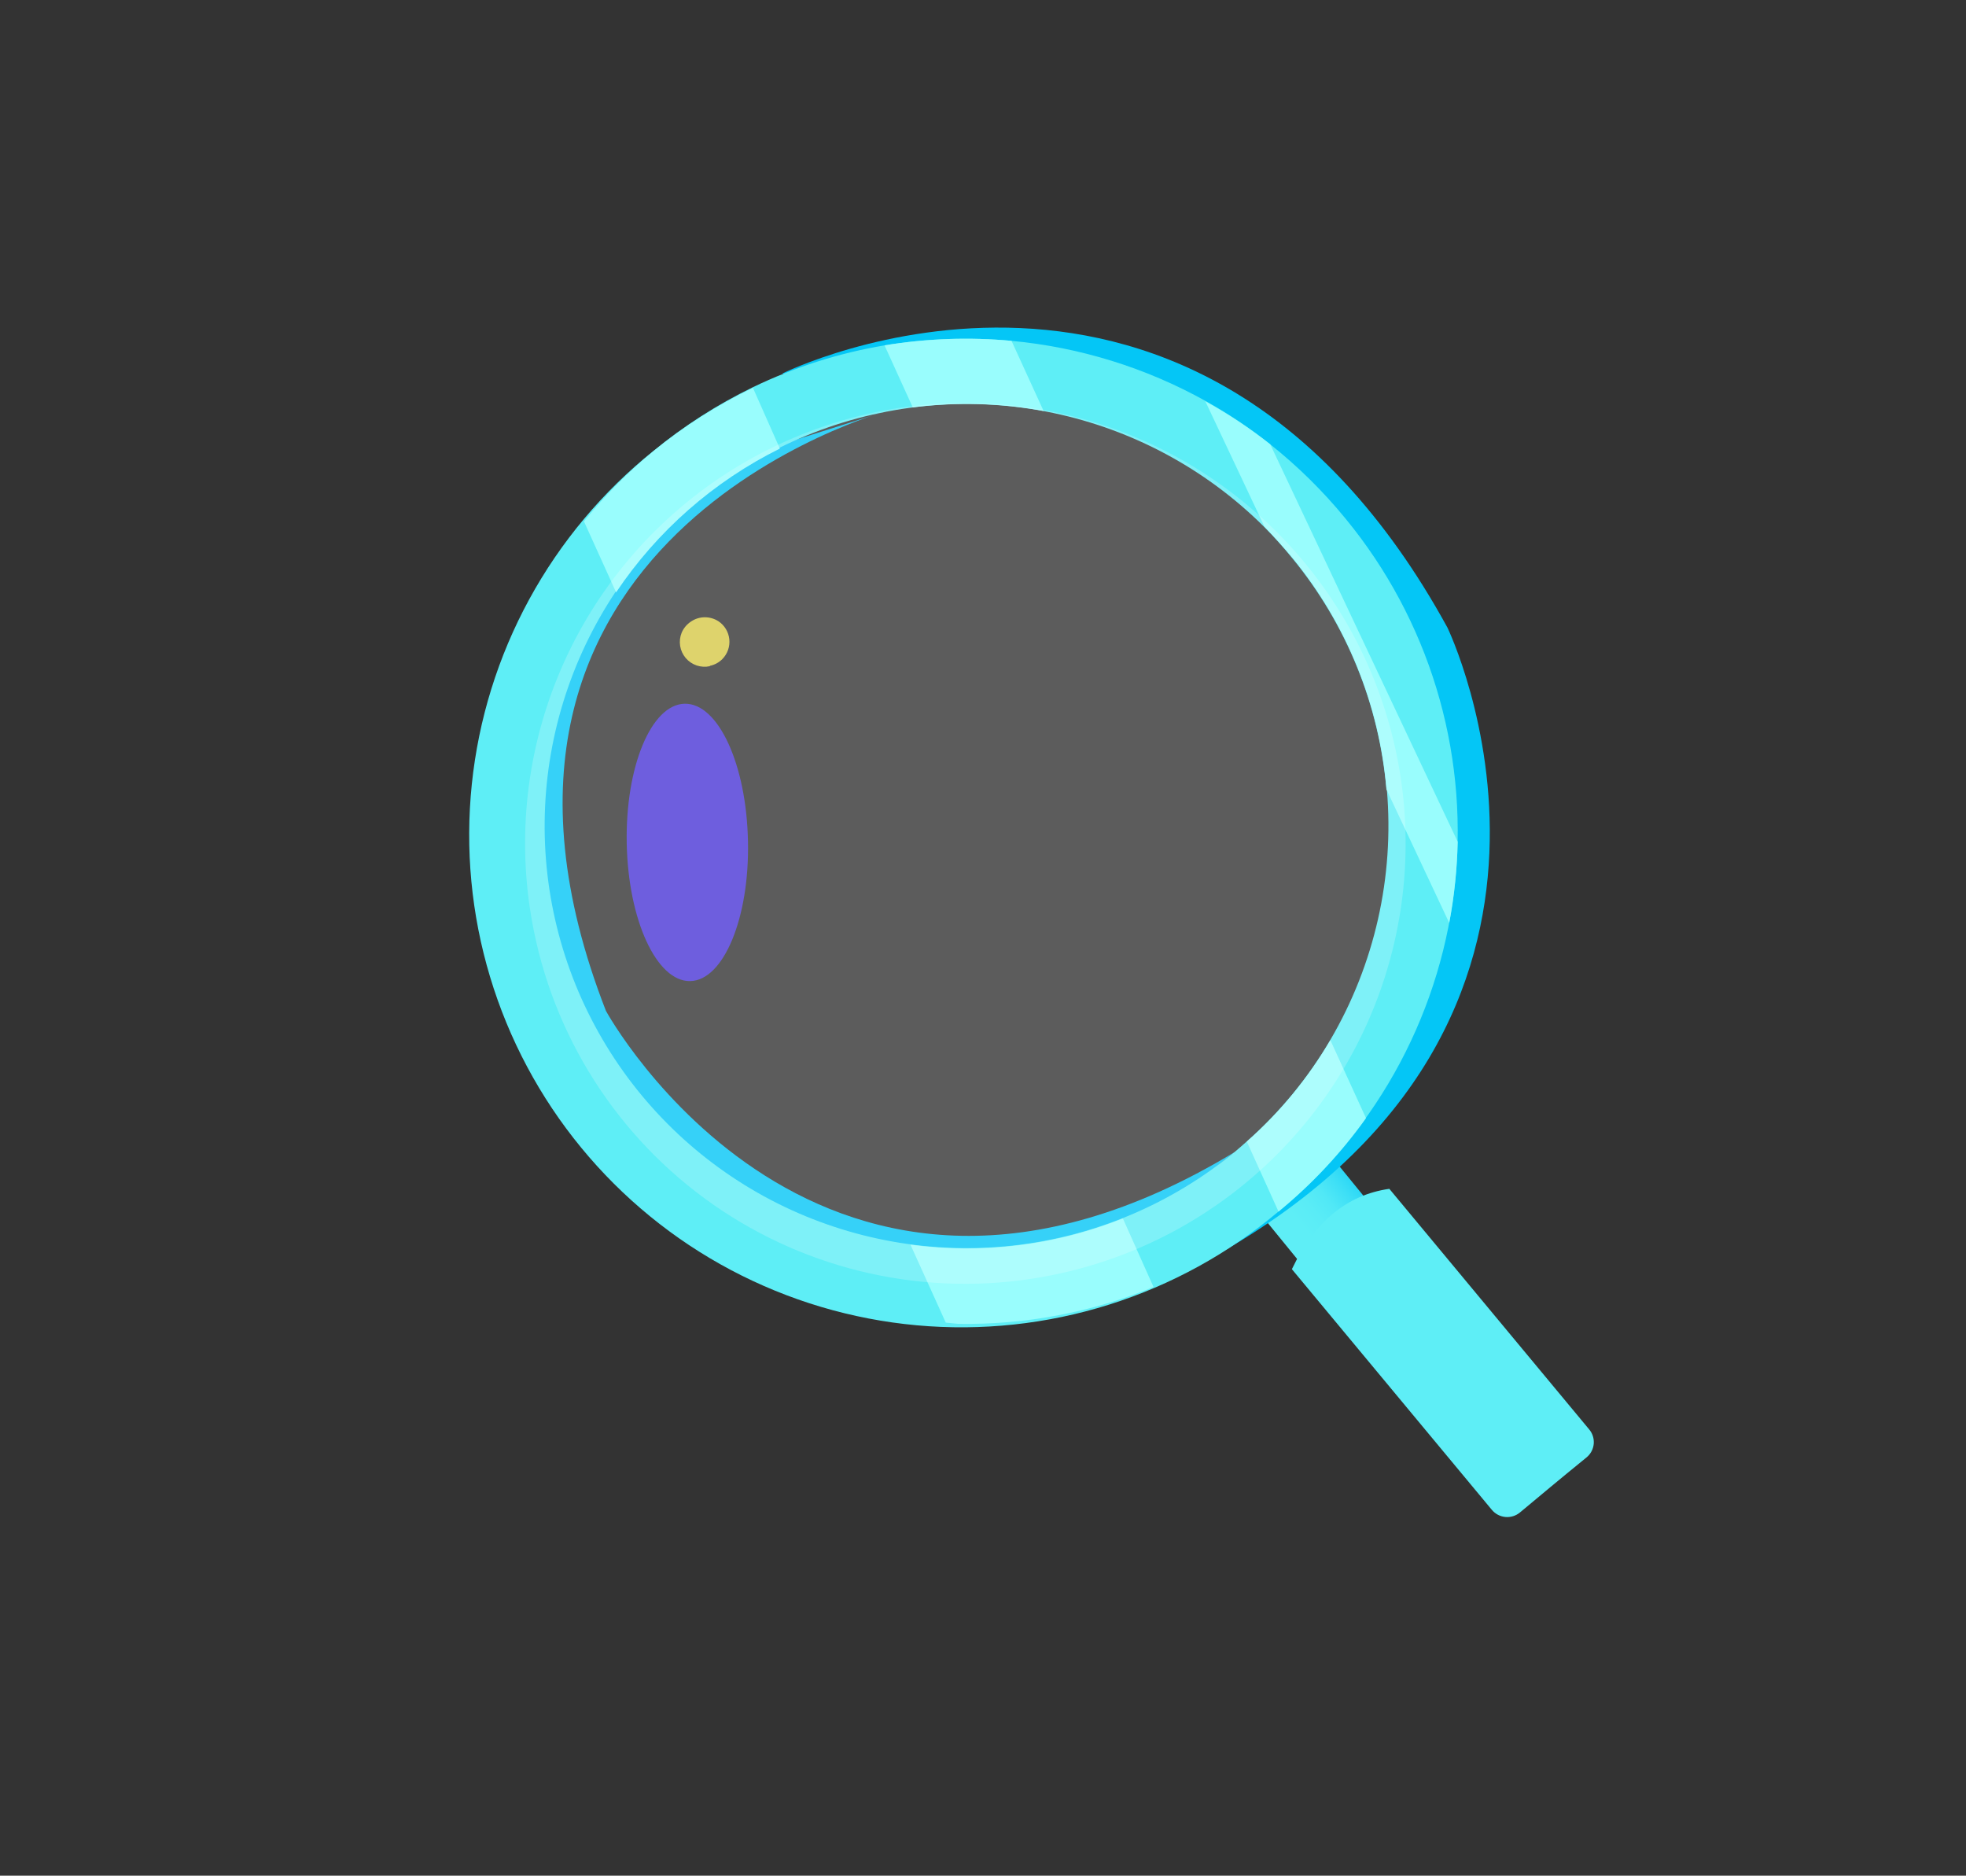 <svg width="195" height="186" viewBox="0 0 195 186" fill="none" xmlns="http://www.w3.org/2000/svg">
<rect x="0" y="0" width="195" height="186" fill="#333333" stroke="none"/>
<path d="M136.402 101.243C136.46 101.262 136.522 101.262 136.58 101.243C136.635 101.223 136.684 101.188 136.72 101.141C136.753 101.089 136.771 101.029 136.771 100.968C136.771 100.907 136.753 100.847 136.72 100.796C136.688 100.747 136.642 100.708 136.589 100.684C136.531 100.665 136.469 100.665 136.412 100.684C136.353 100.698 136.298 100.727 136.253 100.768C136.211 100.808 136.182 100.86 136.169 100.917C136.165 100.957 136.165 100.998 136.169 101.038C136.166 101.075 136.166 101.113 136.169 101.15C136.19 101.185 136.219 101.213 136.253 101.234C136.3 101.256 136.353 101.259 136.402 101.243V101.243Z" fill="white"/>
<path d="M135.358 102.774H135.479C135.516 102.782 135.554 102.782 135.591 102.774C135.626 102.753 135.654 102.724 135.675 102.69C135.701 102.656 135.72 102.618 135.731 102.578C135.75 102.52 135.75 102.458 135.731 102.4C135.711 102.345 135.675 102.296 135.628 102.26C135.578 102.227 135.521 102.204 135.46 102.195C135.402 102.181 135.341 102.181 135.283 102.195C135.231 102.23 135.189 102.278 135.162 102.335C135.148 102.393 135.148 102.454 135.162 102.512C135.173 102.571 135.199 102.625 135.237 102.671C135.268 102.714 135.31 102.749 135.358 102.774V102.774Z" fill="white"/>
<path d="M132.559 115.294C132.178 114.836 131.712 114.456 131.188 114.174C130.664 113.893 130.09 113.719 129.499 113.661C128.906 113.607 128.307 113.667 127.736 113.838C127.167 114.015 126.638 114.3 126.178 114.678C125.717 115.055 125.336 115.522 125.059 116.049C124.785 116.575 124.614 117.148 124.555 117.738C124.496 118.329 124.557 118.925 124.732 119.492C124.907 120.06 125.189 120.588 125.562 121.05L129.369 125.715C129.749 126.176 130.215 126.559 130.74 126.844C131.264 127.133 131.842 127.311 132.438 127.366C133.034 127.427 133.636 127.37 134.21 127.198C134.782 127.022 135.314 126.737 135.778 126.359C136.237 125.976 136.617 125.507 136.897 124.978C137.176 124.451 137.348 123.874 137.401 123.28C137.456 122.683 137.393 122.08 137.214 121.507C137.037 120.935 136.745 120.405 136.356 119.949L132.559 115.294Z" fill="url(#paint0_linear_1_511)"/>
<path d="M157.383 144.505C154.277 147.033 153.083 148.05 150.769 149.972C150.569 150.14 150.338 150.268 150.089 150.346C149.84 150.425 149.577 150.453 149.317 150.43C149.057 150.406 148.804 150.331 148.573 150.21C148.342 150.088 148.137 149.921 147.97 149.72L128.137 125.855C130.367 121.19 133.557 118.494 137.802 117.887L157.616 141.734C157.784 141.931 157.911 142.159 157.99 142.405C158.069 142.651 158.098 142.91 158.077 143.168C158.055 143.425 157.982 143.676 157.863 143.906C157.744 144.135 157.581 144.339 157.383 144.505V144.505Z" fill="url(#paint1_linear_1_511)"/>
<path d="M77.584 37.046C77.584 37.046 118.575 16.614 143.567 62.236C143.567 62.236 162.356 101.066 120.469 124.558L140.853 92.697L135.834 62.843L120.907 45.219L103.509 39.22L77.584 37.046Z" fill="#04C6F6"/>
<path d="M88.032 40.731C88.032 40.731 41.761 53.214 60.102 100.245C60.102 100.245 81.334 139.112 122.465 114.24L110.067 124.194L81.735 125.277C81.735 125.277 61.79 116.46 57.48 106.617C53.17 96.775 53.618 73.077 53.618 73.077L59.598 58.206L67.173 47.318L88.032 40.731Z" fill="#04C6F6"/>
<path d="M125.991 44.062C123.973 42.456 121.826 41.017 119.573 39.761C113.641 36.461 107.087 34.43 100.328 33.799C96.128 33.412 91.895 33.562 87.734 34.247C83.206 35.008 78.809 36.406 74.673 38.399C71.153 40.107 67.847 42.224 64.822 44.706C59.78 48.748 55.591 53.75 52.497 59.423C49.403 65.097 47.466 71.328 46.798 77.756C46.13 84.183 46.745 90.68 48.607 96.868C50.469 103.056 53.541 108.813 57.645 113.805C61.748 118.797 66.802 122.924 72.513 125.948C78.223 128.971 84.478 130.831 90.912 131.419C97.347 132.007 103.835 131.312 109.999 129.373C116.163 127.435 121.881 124.292 126.822 120.127C136.808 111.893 143.116 100.031 144.36 87.148C145.603 74.265 141.681 61.415 133.455 51.423C131.236 48.711 128.734 46.243 125.991 44.062V44.062ZM137.559 78.302C138.301 86.948 136.345 95.611 131.962 103.1C129.756 106.874 126.963 110.272 123.687 113.167C123.295 113.53 122.876 113.876 122.474 114.221C116.221 119.371 108.608 122.596 100.559 123.504C92.509 124.411 84.369 122.963 77.126 119.335C69.883 115.707 63.849 110.054 59.756 103.063C55.662 96.072 53.686 88.043 54.066 79.951C54.446 71.859 57.166 64.05 61.897 57.474C66.627 50.897 73.165 45.835 80.716 42.902C88.266 39.968 96.507 39.289 104.436 40.948C112.365 42.606 119.642 46.53 125.385 52.244C126.355 53.221 127.288 54.259 128.184 55.36C133.542 61.888 136.795 69.887 137.513 78.302H137.559Z" fill="#5EEEF6"/>
<path d="M111.373 120.826L114.415 127.627C108.267 130.146 101.671 131.387 95.029 131.275L93.807 131.154L90.309 123.429C97.437 124.391 104.693 123.495 111.373 120.826V120.826Z" fill="#99FDFD"/>
<path d="M74.683 38.464L77.351 44.482C70.787 47.737 65.189 52.652 61.109 58.737L57.919 51.703C59.973 49.157 62.279 46.825 64.803 44.743C67.836 42.266 71.152 40.158 74.683 38.464V38.464Z" fill="#99FDFD"/>
<path d="M123.669 113.204C126.947 110.313 129.743 106.918 131.953 103.147L135.488 110.881C133.018 114.339 130.101 117.454 126.812 120.145L123.669 113.204Z" fill="#99FDFD"/>
<path d="M100.328 33.799L103.509 40.75C99.228 39.956 94.85 39.836 90.532 40.395L87.734 34.247C91.896 33.562 96.128 33.412 100.328 33.799V33.799Z" fill="#99FDFD"/>
<path d="M125.992 44.062L144.584 83.47C144.528 86.173 144.247 88.866 143.745 91.522L137.532 78.311C136.825 69.874 133.572 61.85 128.203 55.304C127.27 54.203 126.337 53.177 125.404 52.197L119.555 39.798C121.815 41.039 123.968 42.465 125.992 44.062V44.062Z" fill="#99FDFD"/>
<path opacity="0.8" d="M74.188 83.414C74.039 75.783 71.231 69.719 67.91 69.784C64.589 69.849 62.014 76.053 62.163 83.648C62.313 91.242 65.13 97.344 68.451 97.288C71.772 97.232 74.356 91.009 74.188 83.414Z" fill="#5037FF"/>
<path opacity="0.8" d="M70.41 66.024C70.886 65.929 71.322 65.691 71.66 65.343C71.909 65.086 72.099 64.777 72.216 64.439C72.333 64.101 72.374 63.741 72.337 63.385C72.299 63.029 72.184 62.686 72 62.379C71.815 62.073 71.565 61.81 71.268 61.611C70.862 61.348 70.389 61.209 69.906 61.21C69.421 61.211 68.946 61.357 68.544 61.63C68.13 61.899 67.805 62.285 67.611 62.74C67.443 63.154 67.391 63.606 67.46 64.048C67.53 64.49 67.72 64.904 68.008 65.246C68.296 65.588 68.672 65.844 69.095 65.988C69.519 66.132 69.973 66.157 70.41 66.061V66.024Z" fill="#FFED4C"/>
<path opacity="0.2" d="M104.402 126.435C112.87 124.723 120.641 120.538 126.73 114.408C132.819 108.278 136.954 100.479 138.609 91.998C140.265 83.518 139.368 74.737 136.032 66.766C132.696 58.795 127.071 51.994 119.868 47.222C112.665 42.449 104.209 39.921 95.569 39.957C86.929 39.993 78.494 42.591 71.331 47.423C64.168 52.255 58.599 59.103 55.33 67.101C52.06 75.099 51.236 83.888 52.962 92.354C55.264 103.695 61.977 113.658 71.624 120.049C81.271 126.44 93.061 128.738 104.402 126.435V126.435Z" fill="white"/>
<defs>
<linearGradient id="paint0_linear_1_511" x1="129.107" y1="121.647" x2="136.105" y2="115.882" gradientUnits="userSpaceOnUse">
<stop stop-color="#5EEEF6"/>
<stop offset="0.21" stop-color="#5AECF6"/>
<stop offset="0.41" stop-color="#51E8F6"/>
<stop offset="0.61" stop-color="#3DDFF6"/>
<stop offset="0.81" stop-color="#24D4F6"/>
<stop offset="1" stop-color="#04C6F6"/>
</linearGradient>
<linearGradient id="paint1_linear_1_511" x1="654467" y1="-331454" x2="720521" y2="-360039" gradientUnits="userSpaceOnUse">
<stop stop-color="#5EEEF6"/>
<stop offset="0.21" stop-color="#5AECF6"/>
<stop offset="0.41" stop-color="#51E8F6"/>
<stop offset="0.61" stop-color="#3DDFF6"/>
<stop offset="0.81" stop-color="#24D4F6"/>
<stop offset="1" stop-color="#04C6F6"/>
</linearGradient>
</defs>
</svg>
